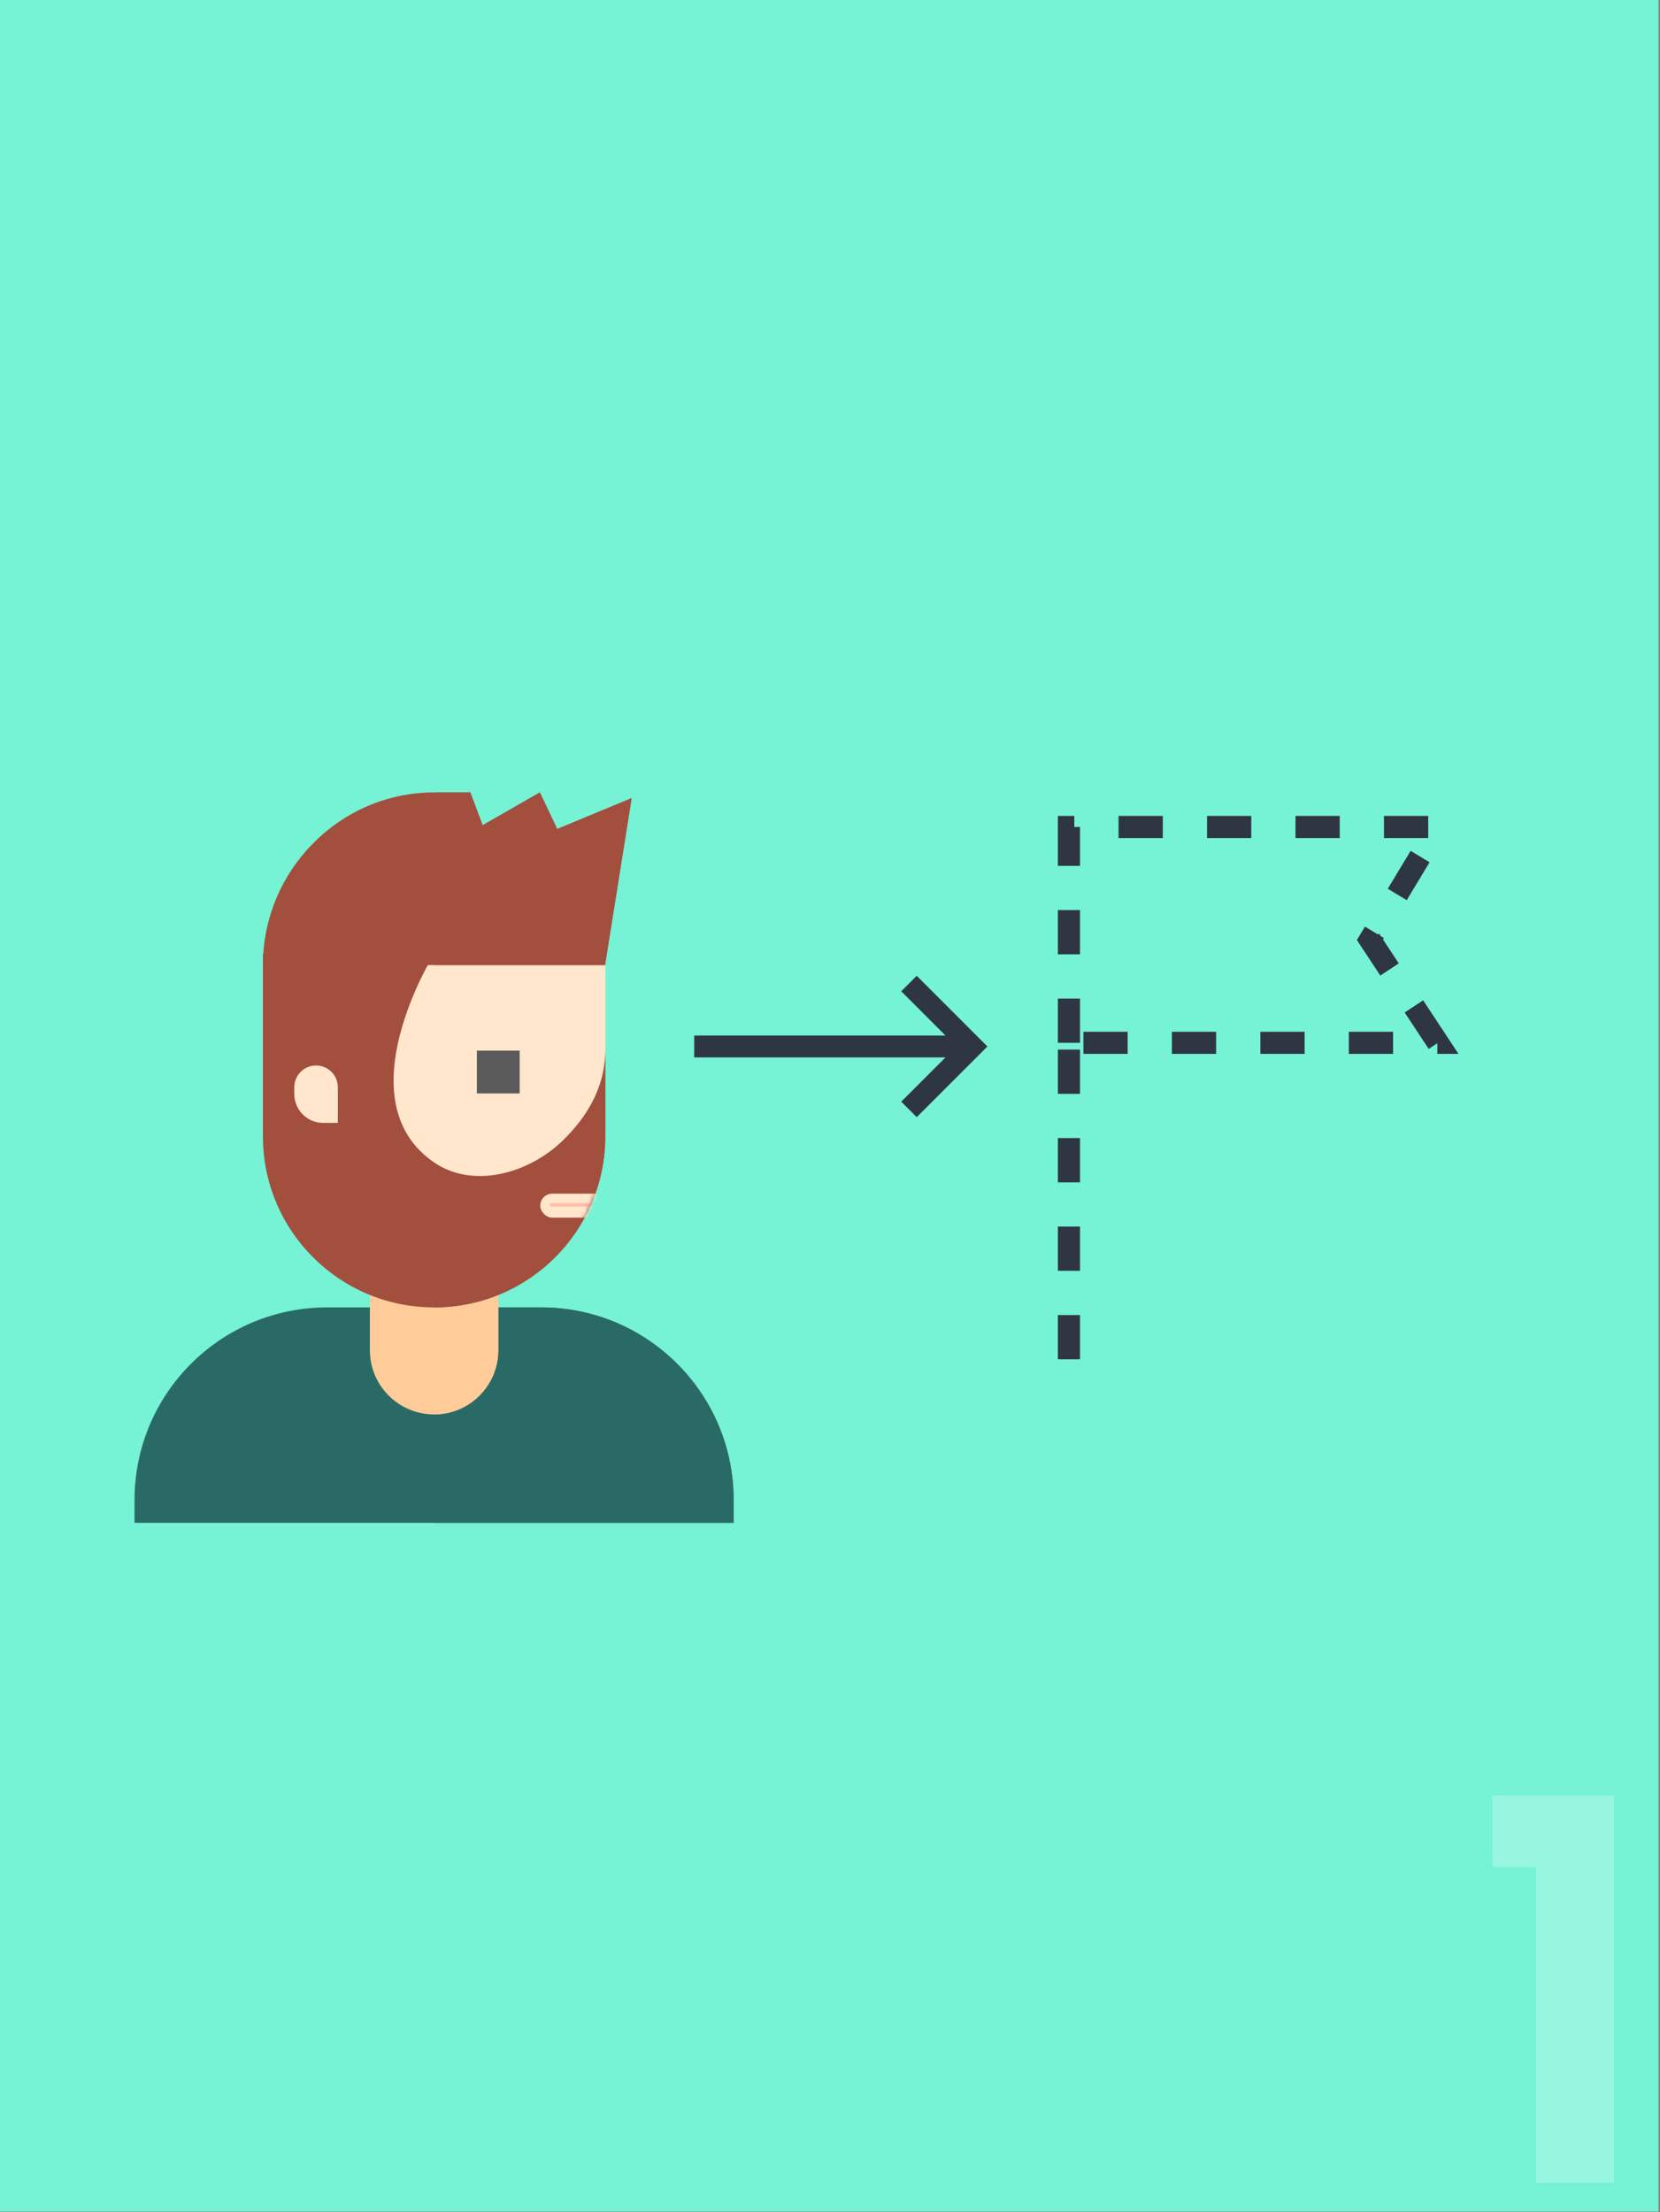 <svg width="379" height="505" fill="none" xmlns="http://www.w3.org/2000/svg">
    <rect width="100%" height="100%" fill="#808080" stroke="none"/>
    <path fill="#76F2D4" d="M0 0h378.667v504.889H0z"/>
    <path
            d="M244.053 310.314v-72.247m0 0V188.794h84.244l-7.76 12.872-7.759 12.872 15.519 23.529h-84.244Z"
            stroke="#2E3643" stroke-width="5.049" stroke-dasharray="10.1 10.1"/>
    <path d="M161 238.9h57.9m-9.6-12.6 12.6 12.6-12.6 12.6" stroke="#2E3643" stroke-width="5" stroke-linecap="square"/>

    <path
            d="M123.53 298.471h-9.77l-9.77 9.77h-9.769l-9.77-9.77h-9.77c-24.281 0-43.965 19.683-43.965 43.964v5.211h136.779v-5.211c0-24.281-19.684-43.964-43.965-43.964Z"
            fill="#2A6A66"/>
    <path
            d="M167.495 342.435c0-24.281-19.684-43.964-43.965-43.964h-9.77l-9.77 9.77h-4.884v39.405h68.389v-5.211Z"
            fill="#2A6A66"/>
    <path
            d="M99.105 283.816H84.45v24.425c0 8.093 6.562 14.655 14.655 14.655 8.094 0 14.655-6.562 14.655-14.655v-24.425H99.105Z"
            fill="#FC9"/>
    <path d="M113.76 308.241v-24.425H99.106v39.08c8.093 0 14.654-6.562 14.654-14.655Z" fill="#FC9"/>
    <path d="M138.185 259.39v-19.539h-39.08v58.619c21.592 0 39.08-17.488 39.08-39.08Z"
          fill="#A34F3E"/>
    <path
            d="M125.582 210.541H70.186l-10.16 9.77v19.54c0 11.919 7.23 22.959 17.977 27.356 7.424 3.126 15.045 2.54 21.102-1.563 3.517 2.344 7.523 3.517 11.724 3.517 14.115 0 27.356-12.981 27.356-29.31v-19.54l-12.603-9.77Z"
            fill="#FFE6CC"/>
    <path
            d="M138.185 239.851v-19.54l-12.603-9.77H99.106v55.102c3.517 2.345 7.523 3.517 11.723 3.517 14.115 0 27.356-12.98 27.356-29.309Z"
            fill="#FFE6CC"/>
    <path
            d="M99.105 217.771h-39.08v41.62c0 21.592 17.488 39.079 39.08 39.079s39.08-17.487 39.08-39.079v-19.54c0 8.673-4.573 15.537-9.66 20.488-7.772 7.566-20.468 11.156-29.42 5.031-20.79-14.225 0-47.599 0-47.599Z"
            fill="#A34F3E"/>
    <path d="M108.875 239.851h9.77v9.769h-9.77v-9.769Z" fill="#5A5A5A"/>
    <path
            d="m127.213 189.254-3.96-8.348-13.066 7.494-2.81-7.494h-8.286c-21.539 0-39.065 17.852-39.065 39.391v.014H138.137l6.073-38.103-16.997 7.046Z"
            fill="#A34F3E"/>
    <path
            d="m144.21 182.208-16.997 7.046-3.96-8.348-13.066 7.494-2.81-7.494h-8.271v39.405h39.032l6.072-38.103Z"
            fill="#A34F3E"/>
    <mask id="b" style="mask-type:alpha" maskUnits="userSpaceOnUse" x="60" y="217" width="79"
          height="82">
        <path
                d="M99.105 217.771h-39.08v41.62c0 21.592 17.488 39.079 39.08 39.079s39.08-17.487 39.08-39.079v-19.54c0 8.673-4.573 15.537-9.66 20.488-7.772 7.566-20.468 11.156-29.42 5.031-20.79-14.225 0-47.599 0-47.599Z"
                fill="#A34F3E"/>
    </mask>
    <g mask="url(#b)">
        <rect x="123.34" y="272.508" width="20.032" height="5.471" rx="2.736" fill="#FFE6CC"/>
        <rect x="125.535" y="274.653" width="12.457" height=".804" rx=".402" fill="#FFBEAA"/>
    </g>
    <path d="M67.195 248.115a4.97 4.97 0 0 1 9.938 0v8.232h-3.338a6.6 6.6 0 0 1-6.6-6.601v-1.631Z"
          fill="#FFE6CC"/>
    <path d="M350.72 426.234v72.073h17.798v-88.356h-27.769v16.283h9.971Z" fill="#fff"
          fill-opacity=".25"/>
</svg>
